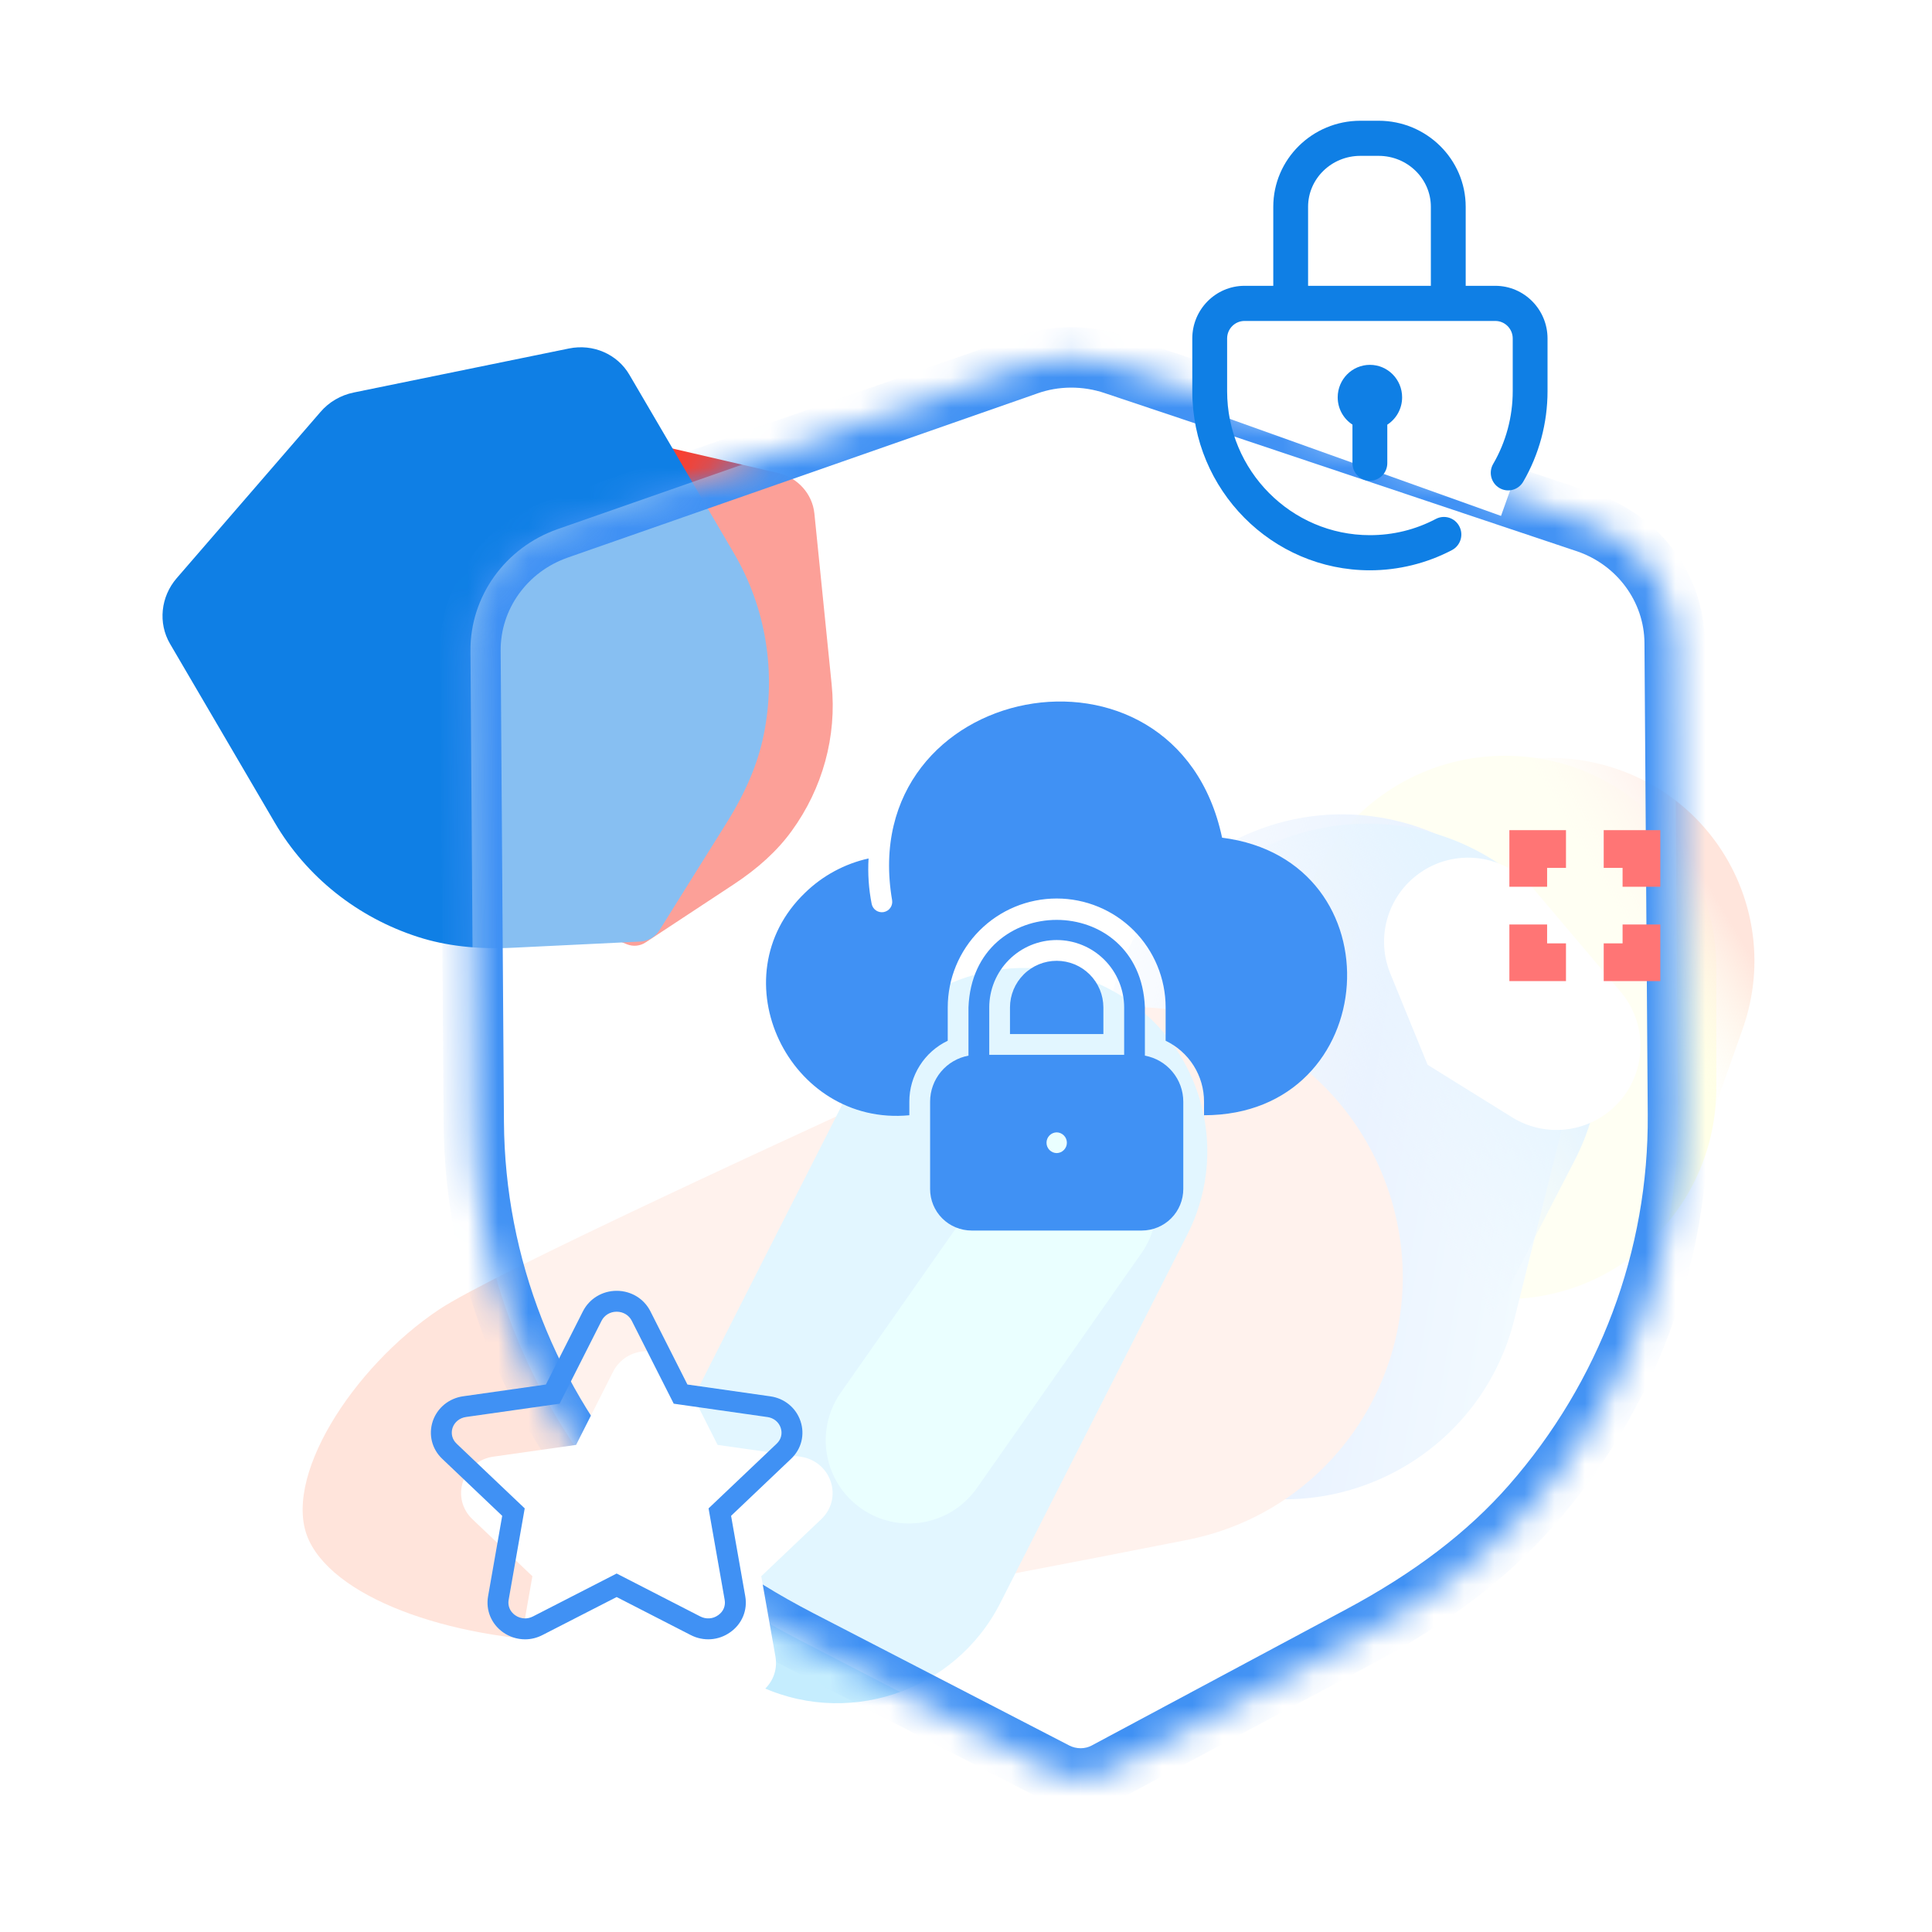 <?xml version="1.0" encoding="UTF-8"?> <svg xmlns="http://www.w3.org/2000/svg" width="64" height="64" viewBox="0 0 64 64" fill="none"><g clip-path="url(#clip0_8992_78721)"><g filter="url(#filter0_f_8992_78721)"><g filter="url(#filter1_f_8992_78721)"><path d="M42.855 32.035C42.855 28.169 45.989 25.035 49.855 25.035C53.721 25.035 56.855 28.169 56.855 32.035V36.035C56.855 39.901 53.721 43.035 49.855 43.035C45.989 43.035 42.855 39.901 42.855 36.035V32.035Z" fill="#FFFFE7"></path></g><path d="M44.883 29.673C46.134 26.137 50.024 24.259 53.571 25.477C57.118 26.695 58.979 30.549 57.728 34.084L55.992 38.99C55.623 40.031 54.478 40.584 53.434 40.226L44.371 37.114C43.327 36.755 42.779 35.62 43.147 34.58L44.883 29.673Z" fill="url(#paint0_linear_8992_78721)"></path><g filter="url(#filter2_f_8992_78721)"><path d="M36.85 32.908C37.891 28.747 42.115 26.189 46.285 27.195C50.455 28.201 52.992 32.391 51.952 36.553L50.156 43.734C49.115 47.896 44.891 50.454 40.721 49.447C36.551 48.441 34.014 44.252 35.054 40.09L36.85 32.908Z" fill="url(#paint1_linear_8992_78721)"></path></g><g style="mix-blend-mode:luminosity"><path d="M38.294 31.53C40.259 27.73 44.955 26.197 48.784 28.107C52.613 30.017 54.124 34.646 52.159 38.447L48.713 45.114C46.748 48.914 42.051 50.447 38.223 48.537C34.394 46.627 32.883 41.998 34.848 38.197L38.294 31.53Z" fill="url(#paint2_linear_8992_78721)"></path></g><g filter="url(#filter3_f_8992_78721)"><path d="M46.835 29.071C48.009 28.077 49.766 28.223 50.76 29.397L53.683 32.852C54.676 34.025 54.53 35.78 53.357 36.773C52.435 37.553 51.115 37.649 50.09 37.012L47.291 35.272L46.056 32.25C45.6 31.133 45.914 29.85 46.835 29.071Z" fill="white"></path></g></g><g filter="url(#filter4_f_8992_78721)"><g filter="url(#filter5_f_8992_78721)"><path d="M14.546 43.378C16.277 42.223 26.246 37.626 33.888 34.158C38.724 31.964 44.373 34.475 46.022 39.523C47.678 44.593 44.563 49.977 39.33 51.011C31.605 52.538 21.744 54.389 19.331 54.389C15.223 54.389 11.197 53.049 10.24 51.038C9.283 49.026 11.675 45.293 14.546 43.378Z" fill="#FFE4DB"></path></g><g filter="url(#filter6_f_8992_78721)"><path d="M28.51 35.387C30.027 32.397 33.681 31.204 36.671 32.723C39.66 34.242 40.853 37.897 39.336 40.887L33.138 53.098C31.621 56.088 27.967 57.281 24.977 55.762C21.988 54.243 20.795 50.587 22.312 47.597L28.51 35.387Z" fill="#C5EDFE"></path></g><g filter="url(#filter7_f_8992_78721)"><path d="M33.303 38.352C34.175 37.107 35.892 36.806 37.137 37.679C38.381 38.552 38.683 40.269 37.811 41.514L32.36 49.294C31.487 50.539 29.771 50.841 28.526 49.968C27.281 49.094 26.98 47.377 27.852 46.132L33.303 38.352Z" fill="#D4FFFF"></path></g></g><path d="M21.087 31.326C20.981 31.336 20.872 31.322 20.772 31.282L17.533 29.983C16.614 29.614 15.88 29.172 15.289 28.632C13.995 27.451 13.187 25.855 13.014 24.135L12.442 18.476C12.376 17.823 12.745 17.197 13.357 16.916L18.843 14.412C19.168 14.26 19.544 14.223 19.897 14.306L25.77 15.668C26.427 15.819 26.913 16.361 26.978 17.013L27.55 22.676C27.724 24.393 27.252 26.117 26.221 27.533C25.749 28.182 25.118 28.761 24.294 29.303L21.386 31.219C21.296 31.279 21.193 31.315 21.087 31.326Z" fill="#F84031"></path><path d="M21.571 31.082C21.459 31.146 21.333 31.185 21.203 31.191L16.996 31.395C15.802 31.452 14.775 31.335 13.855 31.04C11.843 30.394 10.153 29.048 9.1 27.248L5.632 21.326C5.232 20.642 5.321 19.769 5.853 19.153L10.615 13.648C10.896 13.318 11.29 13.089 11.72 13.002L18.848 11.544C19.645 11.38 20.45 11.73 20.849 12.413L24.32 18.34C25.372 20.137 25.72 22.267 25.3 24.338C25.108 25.288 24.706 26.241 24.074 27.25L21.846 30.814C21.777 30.925 21.682 31.016 21.571 31.082Z" fill="#0F7FE5"></path><g filter="url(#filter8_biiii_8992_78721)"><mask id="path-11-inside-1_8992_78721" fill="white"><path d="M34.808 56.913C34.516 56.913 34.225 56.847 33.962 56.711L25.488 52.329C23.084 51.084 21.202 49.687 19.733 48.058C16.517 44.497 14.726 39.924 14.694 35.179L14.585 19.561C14.572 17.758 15.733 16.139 17.471 15.529L33.022 10.093C33.945 9.762 34.976 9.757 35.916 10.075L51.533 15.306C53.281 15.889 54.464 17.494 54.475 19.294L54.584 34.924C54.618 39.662 52.895 44.256 49.733 47.861C48.283 49.514 46.42 50.935 44.041 52.206L35.648 56.698C35.388 56.839 35.099 56.911 34.808 56.913Z"></path></mask><path d="M34.808 56.913C34.516 56.913 34.225 56.847 33.962 56.711L25.488 52.329C23.084 51.084 21.202 49.687 19.733 48.058C16.517 44.497 14.726 39.924 14.694 35.179L14.585 19.561C14.572 17.758 15.733 16.139 17.471 15.529L33.022 10.093C33.945 9.762 34.976 9.757 35.916 10.075L51.533 15.306C53.281 15.889 54.464 17.494 54.475 19.294L54.584 34.924C54.618 39.662 52.895 44.256 49.733 47.861C48.283 49.514 46.42 50.935 44.041 52.206L35.648 56.698C35.388 56.839 35.099 56.911 34.808 56.913Z" fill="white" fill-opacity="0.5"></path><path d="M33.962 56.711L34.421 55.822L34.421 55.822L33.962 56.711ZM25.488 52.329L25.028 53.217L25.029 53.217L25.488 52.329ZM19.733 48.058L20.475 47.388L20.475 47.388L19.733 48.058ZM14.694 35.179L15.694 35.172L15.694 35.172L14.694 35.179ZM14.585 19.561L15.585 19.554L15.585 19.553L14.585 19.561ZM17.471 15.529L17.141 14.585L17.14 14.585L17.471 15.529ZM33.022 10.093L33.352 11.037L33.359 11.034L33.022 10.093ZM35.916 10.075L35.596 11.022L35.598 11.023L35.916 10.075ZM51.533 15.306L51.215 16.254L51.217 16.254L51.533 15.306ZM54.475 19.294L53.475 19.3L53.475 19.301L54.475 19.294ZM54.584 34.924L53.584 34.931L53.584 34.931L54.584 34.924ZM49.733 47.861L50.485 48.52L50.485 48.52L49.733 47.861ZM44.041 52.206L43.569 51.324L43.569 51.324L44.041 52.206ZM35.648 56.698L35.176 55.816L35.172 55.819L35.648 56.698ZM34.807 55.913C34.668 55.913 34.535 55.881 34.421 55.822L33.503 57.599C33.915 57.812 34.365 57.914 34.808 57.913L34.807 55.913ZM34.421 55.822L25.947 51.441L25.029 53.217L33.503 57.599L34.421 55.822ZM25.948 51.441C23.626 50.239 21.848 48.91 20.475 47.388L18.99 48.728C20.556 50.464 22.541 51.929 25.028 53.217L25.948 51.441ZM20.475 47.388C17.421 44.006 15.724 39.668 15.694 35.172L13.694 35.185C13.728 40.179 15.613 44.988 18.991 48.728L20.475 47.388ZM15.694 35.172L15.585 19.554L13.585 19.568L13.694 35.186L15.694 35.172ZM15.585 19.553C15.575 18.192 16.454 16.946 17.803 16.473L17.14 14.585C15.013 15.333 13.568 17.324 13.585 19.568L15.585 19.553ZM17.801 16.473L33.352 11.037L32.692 9.149L17.141 14.585L17.801 16.473ZM33.359 11.034C34.066 10.781 34.865 10.775 35.596 11.022L36.236 9.127C35.086 8.739 33.824 8.743 32.685 9.151L33.359 11.034ZM35.598 11.023L51.215 16.254L51.851 14.358L36.234 9.126L35.598 11.023ZM51.217 16.254C52.571 16.706 53.467 17.941 53.475 19.3L55.475 19.288C55.461 17.047 53.991 15.071 51.849 14.357L51.217 16.254ZM53.475 19.301L53.584 34.931L55.584 34.917L55.475 19.287L53.475 19.301ZM53.584 34.931C53.617 39.421 51.984 43.778 48.981 47.202L50.485 48.52C53.806 44.734 55.62 39.903 55.584 34.917L53.584 34.931ZM48.982 47.201C47.626 48.746 45.866 50.097 43.569 51.324L44.512 53.088C46.974 51.773 48.939 50.282 50.485 48.52L48.982 47.201ZM43.569 51.324L35.176 55.816L36.12 57.58L44.513 53.088L43.569 51.324ZM35.172 55.819C35.06 55.88 34.932 55.912 34.799 55.913L34.816 57.913C35.266 57.909 35.716 57.799 36.124 57.578L35.172 55.819Z" fill="#4091F4" mask="url(#path-11-inside-1_8992_78721)"></path></g><rect width="10.486" height="2.424" transform="matrix(0.942 0.337 -0.336 0.942 40.66 11.273)" fill="white"></rect><path d="M35.004 31.828C34.594 31.828 34.201 31.99 33.911 32.28C33.621 32.569 33.458 32.962 33.457 33.371V34.255H36.551V33.371C36.55 32.962 36.387 32.569 36.097 32.28C35.807 31.99 35.414 31.828 35.004 31.828Z" fill="#4091F4"></path><path d="M40.483 27.749C38.947 20.507 28.311 22.562 29.552 29.819C29.567 29.908 29.546 29.999 29.494 30.073C29.442 30.147 29.363 30.197 29.274 30.214C29.186 30.23 29.094 30.21 29.019 30.16C28.944 30.109 28.893 30.031 28.875 29.942C28.777 29.447 28.743 28.941 28.772 28.437C27.98 28.614 27.253 29.006 26.672 29.571C23.748 32.377 26.145 37.324 30.123 36.944L30.123 36.494C30.122 36.072 30.241 35.658 30.467 35.301C30.692 34.944 31.014 34.658 31.395 34.476V33.373C31.395 32.416 31.775 31.498 32.452 30.821C33.129 30.144 34.047 29.764 35.004 29.764C35.961 29.764 36.879 30.144 37.556 30.821C38.233 31.498 38.613 32.416 38.613 33.373V34.476C38.994 34.658 39.316 34.944 39.541 35.301C39.766 35.658 39.886 36.072 39.885 36.494V36.944C45.815 36.942 46.368 28.501 40.483 27.749Z" fill="#4091F4"></path><path d="M37.926 34.97V33.372C37.78 29.507 32.229 29.505 32.082 33.372V34.97C31.726 35.035 31.403 35.224 31.171 35.502C30.939 35.78 30.811 36.131 30.811 36.493V39.388C30.811 39.568 30.846 39.747 30.915 39.914C30.984 40.081 31.085 40.232 31.213 40.36C31.341 40.488 31.492 40.589 31.659 40.658C31.826 40.727 32.005 40.763 32.185 40.763H37.823C38.004 40.763 38.182 40.727 38.349 40.658C38.516 40.589 38.668 40.488 38.795 40.36C38.923 40.232 39.024 40.081 39.093 39.914C39.162 39.747 39.198 39.568 39.198 39.388V36.493C39.197 36.131 39.07 35.78 38.837 35.502C38.605 35.224 38.283 35.035 37.926 34.97ZM35.004 38.198C34.914 38.196 34.828 38.16 34.765 38.095C34.702 38.031 34.667 37.944 34.667 37.854C34.667 37.764 34.702 37.678 34.765 37.614C34.828 37.549 34.914 37.512 35.004 37.511C35.094 37.512 35.18 37.549 35.243 37.614C35.306 37.678 35.342 37.764 35.342 37.854C35.342 37.944 35.306 38.031 35.243 38.095C35.18 38.16 35.094 38.196 35.004 38.198ZM37.239 34.943H32.77V33.372C32.771 32.78 33.006 32.212 33.425 31.794C33.844 31.375 34.412 31.14 35.004 31.14C35.596 31.14 36.164 31.375 36.583 31.794C37.002 32.212 37.238 32.78 37.239 33.372V34.943Z" fill="#4091F4"></path><path fill-rule="evenodd" clip-rule="evenodd" d="M50 27.5H51.875V28.75H51.25V29.375H50V27.5ZM50 30.625V32.5H51.875V31.25H51.25V30.625H50ZM53.125 32.5H55V30.625H53.75V31.25H53.125V32.5ZM55 29.375V27.5H53.125V28.75H53.75V29.375H55Z" fill="#FF7575"></path><path d="M49.534 9.468H48.553V6.85C48.553 5.278 47.259 4 45.669 4H45.063C43.472 4 42.179 5.278 42.179 6.85V9.468H41.227C40.272 9.468 39.496 10.251 39.496 11.213V12.958C39.496 16.23 42.136 18.892 45.38 18.892C46.326 18.892 47.266 18.66 48.099 18.222C48.381 18.073 48.491 17.722 48.343 17.437C48.196 17.152 47.848 17.042 47.565 17.19C46.887 17.547 46.151 17.728 45.38 17.728C42.772 17.728 40.65 15.588 40.65 12.958V11.213C40.65 10.892 40.909 10.632 41.227 10.632H49.534C49.852 10.632 50.111 10.892 50.111 11.213V12.958C50.111 13.807 49.887 14.641 49.463 15.369C49.302 15.646 49.394 16.002 49.669 16.165C49.944 16.328 50.297 16.235 50.458 15.958C50.986 15.052 51.264 14.014 51.264 12.958V11.213C51.264 10.251 50.488 9.468 49.534 9.468ZM43.332 6.85C43.332 5.92 44.109 5.163 45.063 5.163H45.669C46.623 5.163 47.399 5.92 47.399 6.85V9.468H43.332V6.85ZM44.802 15.343V14.066C44.508 13.875 44.313 13.541 44.313 13.162C44.313 12.568 44.791 12.086 45.38 12.086C45.97 12.086 46.447 12.568 46.447 13.162C46.447 13.542 46.252 13.876 45.956 14.068V15.343C45.956 15.665 45.698 15.925 45.379 15.925C45.061 15.925 44.802 15.665 44.802 15.343Z" fill="#0F7FE5"></path><g filter="url(#filter9_biiii_8992_78721)"><path d="M26.203 48.327L24.218 50.214L24.688 52.88C24.769 53.342 24.579 53.797 24.19 54.07C23.804 54.346 23.301 54.381 22.877 54.161L20.427 52.904L17.972 54.162C17.791 54.256 17.592 54.305 17.395 54.305C17.137 54.305 16.883 54.226 16.664 54.072C16.277 53.797 16.087 53.342 16.168 52.88L16.636 50.214L14.651 48.327C14.307 48.002 14.188 47.523 14.336 47.078C14.486 46.635 14.873 46.319 15.346 46.253L18.084 45.864L19.311 43.437C19.525 43.019 19.952 42.76 20.427 42.76H20.43C20.907 42.761 21.334 43.021 21.545 43.438L22.772 45.864L25.515 46.255C25.983 46.319 26.37 46.635 26.518 47.078C26.668 47.523 26.549 48.002 26.203 48.327Z" fill="white"></path></g><path fill-rule="evenodd" clip-rule="evenodd" d="M25.729 47.823C25.878 47.682 25.925 47.487 25.862 47.299L25.862 47.298C25.799 47.111 25.635 46.971 25.421 46.941L25.417 46.941L22.318 46.499L20.927 43.75C20.837 43.573 20.652 43.453 20.429 43.452H20.427C20.209 43.452 20.021 43.569 19.928 43.751C19.927 43.752 19.927 43.752 19.927 43.753L18.538 46.499L15.441 46.939C15.221 46.97 15.056 47.111 14.992 47.298C14.93 47.487 14.978 47.684 15.127 47.824L15.127 47.825L17.382 49.967L16.849 53C16.816 53.193 16.891 53.383 17.064 53.506C17.166 53.578 17.28 53.612 17.395 53.612C17.477 53.612 17.567 53.592 17.656 53.546L17.657 53.546L20.427 52.125L23.195 53.546C23.391 53.647 23.616 53.63 23.787 53.507L23.79 53.505L23.793 53.503C23.965 53.382 24.04 53.193 24.006 53C24.006 53 24.006 53 24.006 53L23.472 49.967L25.729 47.823ZM24.688 52.88C24.769 53.342 24.579 53.797 24.19 54.07C23.804 54.346 23.301 54.381 22.877 54.161L20.427 52.904L17.972 54.162C17.791 54.256 17.592 54.305 17.395 54.305C17.137 54.305 16.883 54.226 16.664 54.072C16.277 53.797 16.087 53.342 16.168 52.88L16.636 50.214L14.651 48.327C14.307 48.002 14.188 47.523 14.336 47.078C14.486 46.635 14.873 46.319 15.346 46.253L18.084 45.864L19.311 43.437C19.525 43.019 19.952 42.76 20.427 42.76H20.43C20.907 42.761 21.334 43.021 21.545 43.438L22.772 45.864L25.515 46.255C25.983 46.319 26.37 46.635 26.518 47.078C26.668 47.523 26.549 48.002 26.203 48.327L24.218 50.214L24.688 52.88Z" fill="#4091F4"></path></g><defs><filter id="filter0_f_8992_78721" x="27.289" y="19.271" width="36.709" height="36.725" filterUnits="userSpaceOnUse" color-interpolation-filters="sRGB"><feFlood flood-opacity="0" result="BackgroundImageFix"></feFlood><feBlend mode="normal" in="SourceGraphic" in2="BackgroundImageFix" result="shape"></feBlend><feGaussianBlur stdDeviation="2" result="effect1_foregroundBlur_8992_78721"></feGaussianBlur></filter><filter id="filter1_f_8992_78721" x="34.855" y="17.035" width="30" height="34" filterUnits="userSpaceOnUse" color-interpolation-filters="sRGB"><feFlood flood-opacity="0" result="BackgroundImageFix"></feFlood><feBlend mode="normal" in="SourceGraphic" in2="BackgroundImageFix" result="shape"></feBlend><feGaussianBlur stdDeviation="4" result="effect1_foregroundBlur_8992_78721"></feGaussianBlur></filter><filter id="filter2_f_8992_78721" x="28.82" y="20.977" width="29.365" height="34.69" filterUnits="userSpaceOnUse" color-interpolation-filters="sRGB"><feFlood flood-opacity="0" result="BackgroundImageFix"></feFlood><feBlend mode="normal" in="SourceGraphic" in2="BackgroundImageFix" result="shape"></feBlend><feGaussianBlur stdDeviation="3" result="effect1_foregroundBlur_8992_78721"></feGaussianBlur></filter><filter id="filter3_f_8992_78721" x="44.85" y="27.412" width="10.492" height="11.02" filterUnits="userSpaceOnUse" color-interpolation-filters="sRGB"><feFlood flood-opacity="0" result="BackgroundImageFix"></feFlood><feBlend mode="normal" in="SourceGraphic" in2="BackgroundImageFix" result="shape"></feBlend><feGaussianBlur stdDeviation="0.5" result="effect1_foregroundBlur_8992_78721"></feGaussianBlur></filter><filter id="filter4_f_8992_78721" x="-10.719" y="9.973" width="79.842" height="70.055" filterUnits="userSpaceOnUse" color-interpolation-filters="sRGB"><feFlood flood-opacity="0" result="BackgroundImageFix"></feFlood><feBlend mode="normal" in="SourceGraphic" in2="BackgroundImageFix" result="shape"></feBlend><feGaussianBlur stdDeviation="10" result="effect1_foregroundBlur_8992_78721"></feGaussianBlur></filter><filter id="filter5_f_8992_78721" x="7.025" y="30.361" width="42.441" height="27.027" filterUnits="userSpaceOnUse" color-interpolation-filters="sRGB"><feFlood flood-opacity="0" result="BackgroundImageFix"></feFlood><feBlend mode="normal" in="SourceGraphic" in2="BackgroundImageFix" result="shape"></feBlend><feGaussianBlur stdDeviation="1.5" result="effect1_foregroundBlur_8992_78721"></feGaussianBlur></filter><filter id="filter6_f_8992_78721" x="16.654" y="27.062" width="28.34" height="34.359" filterUnits="userSpaceOnUse" color-interpolation-filters="sRGB"><feFlood flood-opacity="0" result="BackgroundImageFix"></feFlood><feBlend mode="normal" in="SourceGraphic" in2="BackgroundImageFix" result="shape"></feBlend><feGaussianBlur stdDeviation="2.5" result="effect1_foregroundBlur_8992_78721"></feGaussianBlur></filter><filter id="filter7_f_8992_78721" x="25.354" y="35.18" width="14.955" height="17.287" filterUnits="userSpaceOnUse" color-interpolation-filters="sRGB"><feFlood flood-opacity="0" result="BackgroundImageFix"></feFlood><feBlend mode="normal" in="SourceGraphic" in2="BackgroundImageFix" result="shape"></feBlend><feGaussianBlur stdDeviation="1" result="effect1_foregroundBlur_8992_78721"></feGaussianBlur></filter><filter id="filter8_biiii_8992_78721" x="-5.416" y="-10.16" width="80" height="87.074" filterUnits="userSpaceOnUse" color-interpolation-filters="sRGB"><feFlood flood-opacity="0" result="BackgroundImageFix"></feFlood><feGaussianBlur in="BackgroundImageFix" stdDeviation="10"></feGaussianBlur><feComposite in2="SourceAlpha" operator="in" result="effect1_backgroundBlur_8992_78721"></feComposite><feBlend mode="normal" in="SourceGraphic" in2="effect1_backgroundBlur_8992_78721" result="shape"></feBlend><feColorMatrix in="SourceAlpha" type="matrix" values="0 0 0 0 0 0 0 0 0 0 0 0 0 0 0 0 0 0 127 0" result="hardAlpha"></feColorMatrix><feOffset dy="1"></feOffset><feGaussianBlur stdDeviation="2"></feGaussianBlur><feComposite in2="hardAlpha" operator="arithmetic" k2="-1" k3="1"></feComposite><feColorMatrix type="matrix" values="0 0 0 0 1 0 0 0 0 1 0 0 0 0 1 0 0 0 0.3 0"></feColorMatrix><feBlend mode="normal" in2="shape" result="effect2_innerShadow_8992_78721"></feBlend><feColorMatrix in="SourceAlpha" type="matrix" values="0 0 0 0 0 0 0 0 0 0 0 0 0 0 0 0 0 0 127 0" result="hardAlpha"></feColorMatrix><feOffset dy="-1"></feOffset><feGaussianBlur stdDeviation="2"></feGaussianBlur><feComposite in2="hardAlpha" operator="arithmetic" k2="-1" k3="1"></feComposite><feColorMatrix type="matrix" values="0 0 0 0 1 0 0 0 0 1 0 0 0 0 1 0 0 0 0.5 0"></feColorMatrix><feBlend mode="normal" in2="effect2_innerShadow_8992_78721" result="effect3_innerShadow_8992_78721"></feBlend><feColorMatrix in="SourceAlpha" type="matrix" values="0 0 0 0 0 0 0 0 0 0 0 0 0 0 0 0 0 0 127 0" result="hardAlpha"></feColorMatrix><feOffset dy="1"></feOffset><feGaussianBlur stdDeviation="22"></feGaussianBlur><feComposite in2="hardAlpha" operator="arithmetic" k2="-1" k3="1"></feComposite><feColorMatrix type="matrix" values="0 0 0 0 1 0 0 0 0 1 0 0 0 0 1 0 0 0 0.45 0"></feColorMatrix><feBlend mode="normal" in2="effect3_innerShadow_8992_78721" result="effect4_innerShadow_8992_78721"></feBlend><feColorMatrix in="SourceAlpha" type="matrix" values="0 0 0 0 0 0 0 0 0 0 0 0 0 0 0 0 0 0 127 0" result="hardAlpha"></feColorMatrix><feOffset dx="1" dy="1"></feOffset><feGaussianBlur stdDeviation="1"></feGaussianBlur><feComposite in2="hardAlpha" operator="arithmetic" k2="-1" k3="1"></feComposite><feColorMatrix type="matrix" values="0 0 0 0 1 0 0 0 0 1 0 0 0 0 1 0 0 0 1 0"></feColorMatrix><feBlend mode="normal" in2="effect4_innerShadow_8992_78721" result="effect5_innerShadow_8992_78721"></feBlend></filter><filter id="filter9_biiii_8992_78721" x="10.273" y="38.76" width="20.309" height="19.545" filterUnits="userSpaceOnUse" color-interpolation-filters="sRGB"><feFlood flood-opacity="0" result="BackgroundImageFix"></feFlood><feGaussianBlur in="BackgroundImageFix" stdDeviation="2"></feGaussianBlur><feComposite in2="SourceAlpha" operator="in" result="effect1_backgroundBlur_8992_78721"></feComposite><feBlend mode="normal" in="SourceGraphic" in2="effect1_backgroundBlur_8992_78721" result="shape"></feBlend><feColorMatrix in="SourceAlpha" type="matrix" values="0 0 0 0 0 0 0 0 0 0 0 0 0 0 0 0 0 0 127 0" result="hardAlpha"></feColorMatrix><feOffset dy="1"></feOffset><feGaussianBlur stdDeviation="2"></feGaussianBlur><feComposite in2="hardAlpha" operator="arithmetic" k2="-1" k3="1"></feComposite><feColorMatrix type="matrix" values="0 0 0 0 1 0 0 0 0 1 0 0 0 0 1 0 0 0 0.3 0"></feColorMatrix><feBlend mode="normal" in2="shape" result="effect2_innerShadow_8992_78721"></feBlend><feColorMatrix in="SourceAlpha" type="matrix" values="0 0 0 0 0 0 0 0 0 0 0 0 0 0 0 0 0 0 127 0" result="hardAlpha"></feColorMatrix><feOffset dy="-1"></feOffset><feGaussianBlur stdDeviation="2"></feGaussianBlur><feComposite in2="hardAlpha" operator="arithmetic" k2="-1" k3="1"></feComposite><feColorMatrix type="matrix" values="0 0 0 0 1 0 0 0 0 1 0 0 0 0 1 0 0 0 0.5 0"></feColorMatrix><feBlend mode="normal" in2="effect2_innerShadow_8992_78721" result="effect3_innerShadow_8992_78721"></feBlend><feColorMatrix in="SourceAlpha" type="matrix" values="0 0 0 0 0 0 0 0 0 0 0 0 0 0 0 0 0 0 127 0" result="hardAlpha"></feColorMatrix><feOffset dy="1"></feOffset><feGaussianBlur stdDeviation="22"></feGaussianBlur><feComposite in2="hardAlpha" operator="arithmetic" k2="-1" k3="1"></feComposite><feColorMatrix type="matrix" values="0 0 0 0 1 0 0 0 0 1 0 0 0 0 1 0 0 0 0.45 0"></feColorMatrix><feBlend mode="normal" in2="effect3_innerShadow_8992_78721" result="effect4_innerShadow_8992_78721"></feBlend><feColorMatrix in="SourceAlpha" type="matrix" values="0 0 0 0 0 0 0 0 0 0 0 0 0 0 0 0 0 0 127 0" result="hardAlpha"></feColorMatrix><feOffset dx="1" dy="1"></feOffset><feGaussianBlur stdDeviation="1"></feGaussianBlur><feComposite in2="hardAlpha" operator="arithmetic" k2="-1" k3="1"></feComposite><feColorMatrix type="matrix" values="0 0 0 0 1 0 0 0 0 1 0 0 0 0 1 0 0 0 1 0"></feColorMatrix><feBlend mode="normal" in2="effect4_innerShadow_8992_78721" result="effect5_innerShadow_8992_78721"></feBlend></filter><linearGradient id="paint0_linear_8992_78721" x1="58.303" y1="27.102" x2="34.742" y2="41.133" gradientUnits="userSpaceOnUse"><stop offset="0.094" stop-color="#FFE5DC"></stop><stop offset="0.231" stop-color="#FFFFE7" stop-opacity="0"></stop></linearGradient><linearGradient id="paint1_linear_8992_78721" x1="52.561" y1="34.117" x2="33.826" y2="30.959" gradientUnits="userSpaceOnUse"><stop stop-color="#E6F6FF"></stop><stop offset="0.361" stop-color="#D5E6FF"></stop><stop offset="0.977" stop-color="#D5E6FF" stop-opacity="0"></stop></linearGradient><linearGradient id="paint2_linear_8992_78721" x1="53.268" y1="37.127" x2="34.928" y2="48.156" gradientUnits="userSpaceOnUse"><stop offset="0.015" stop-color="#CAE9FF"></stop><stop offset="0.312" stop-color="#D5EBFF" stop-opacity="0"></stop></linearGradient><clipPath id="clip0_8992_78721"><rect width="64" height="64" fill="white"></rect></clipPath></defs></svg> 